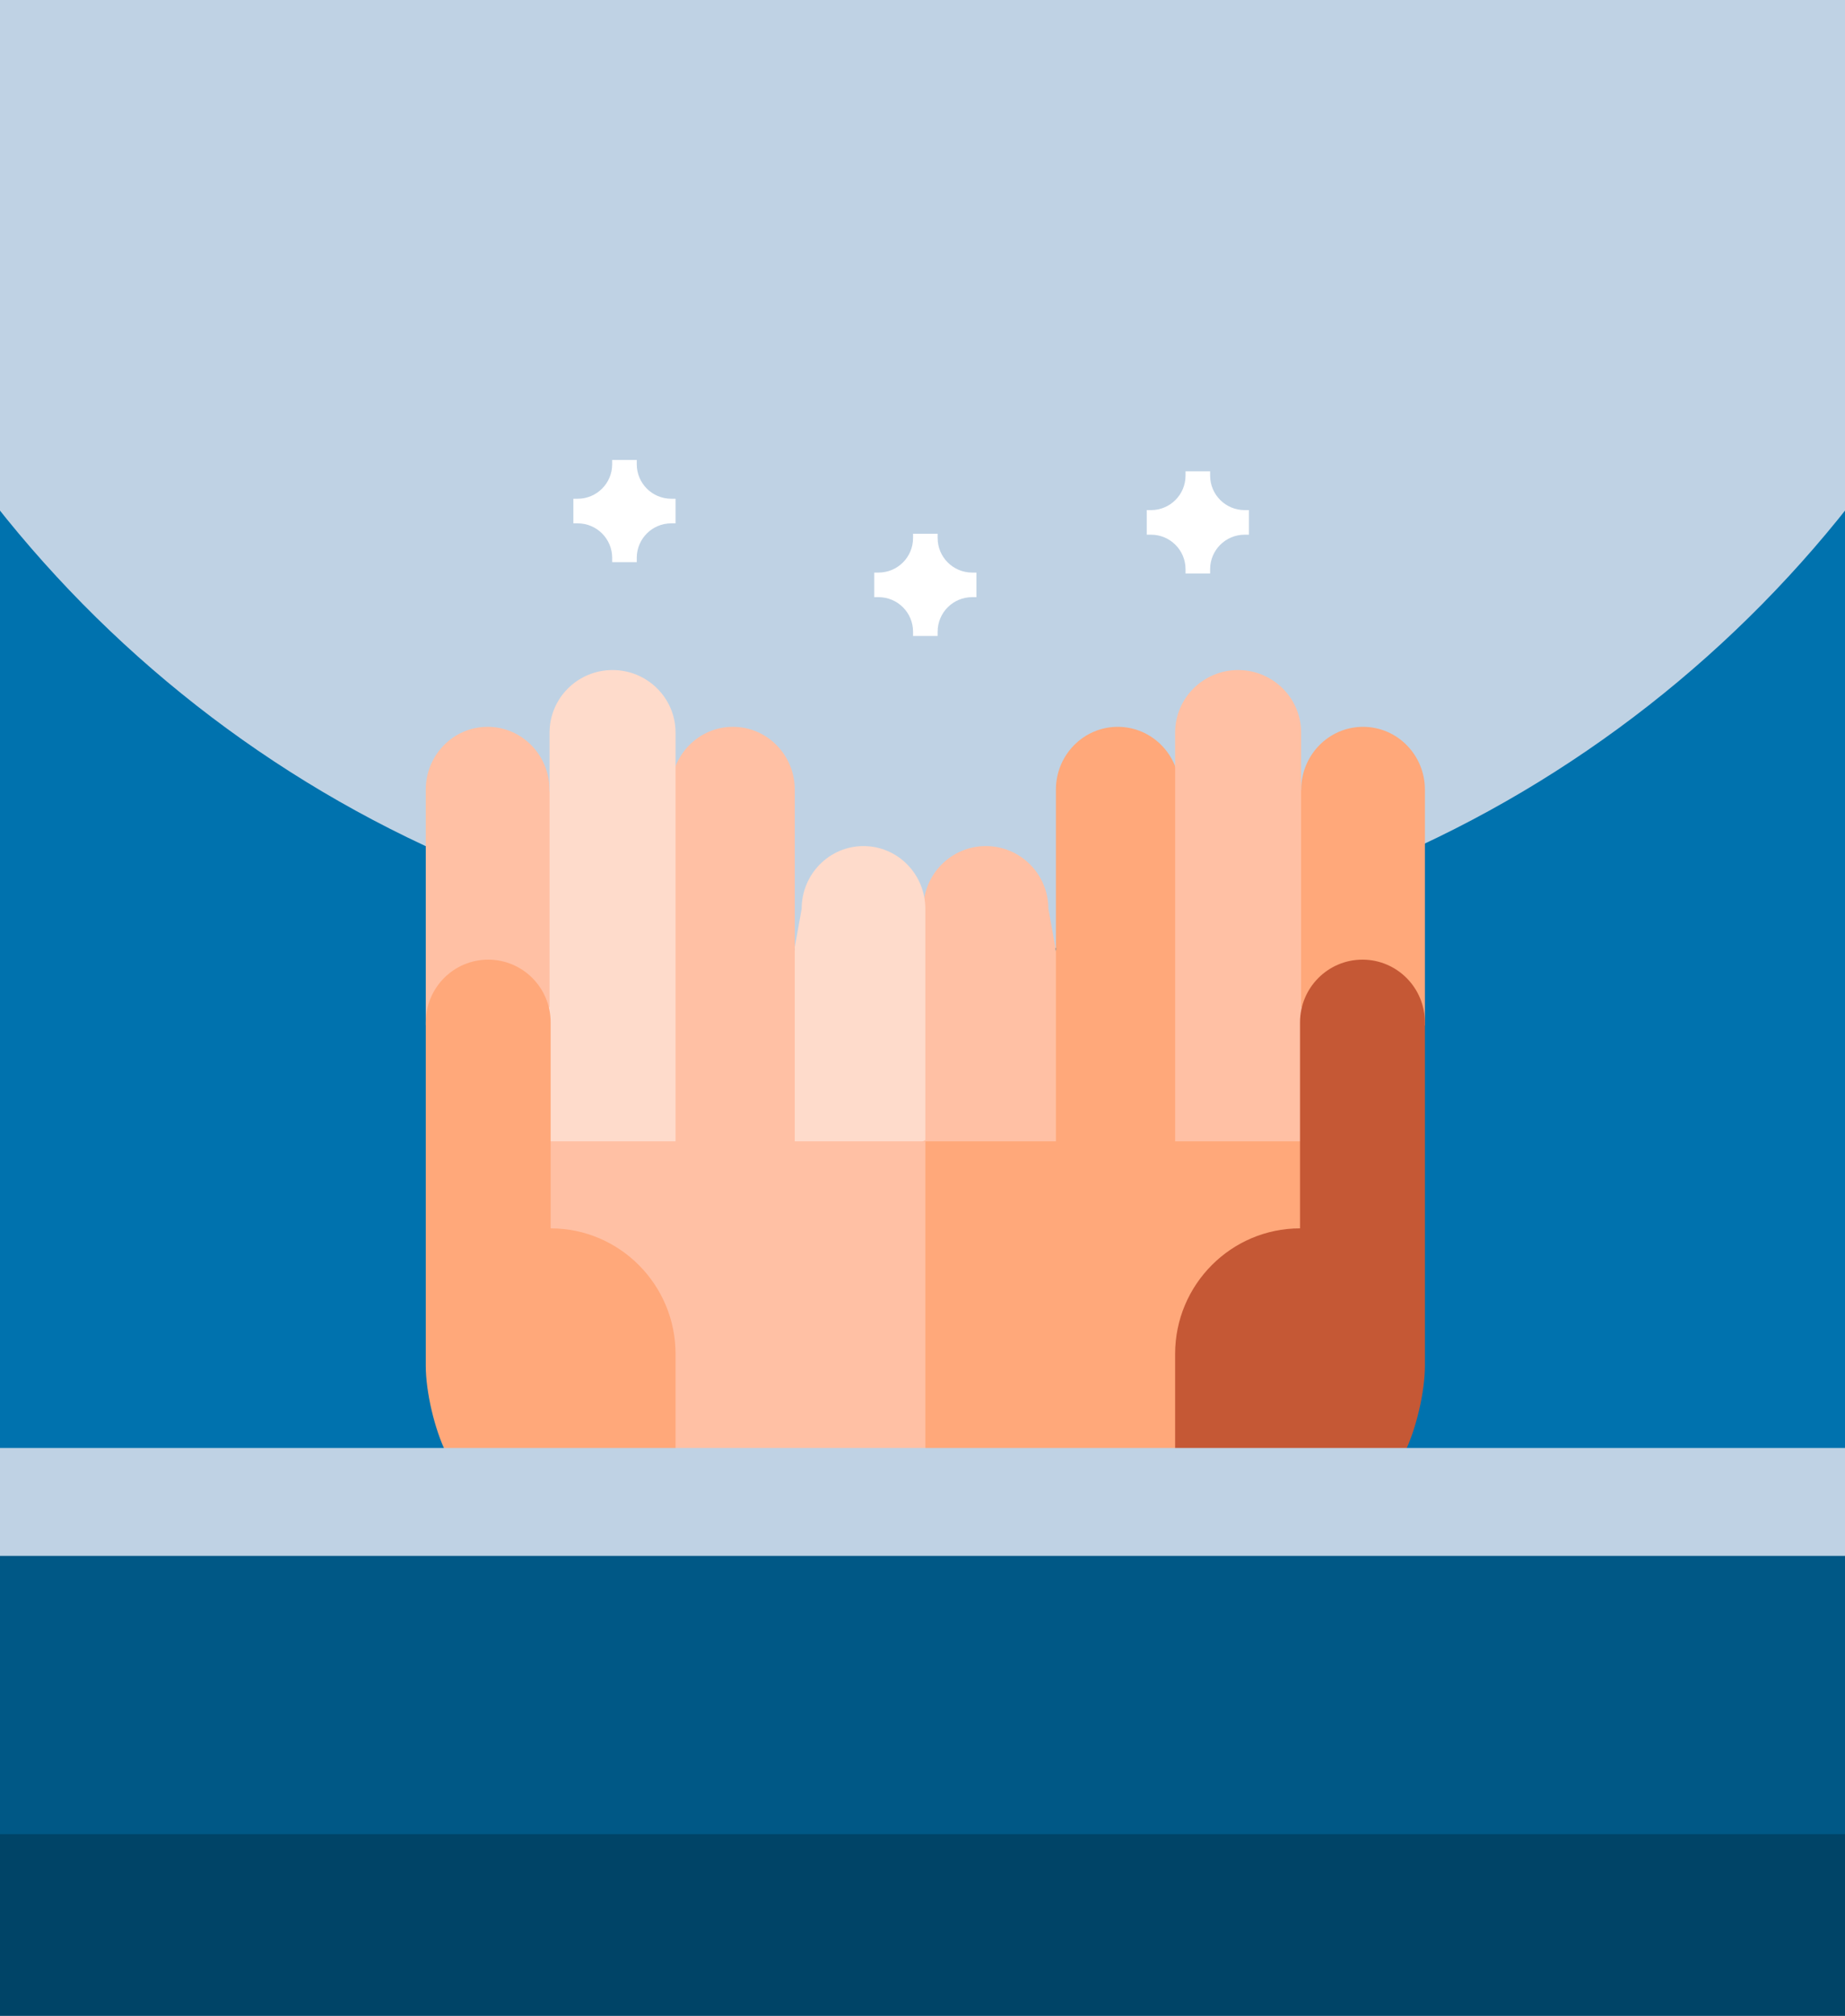 <?xml version="1.0" encoding="UTF-8"?>
<svg width="325px" height="355px" viewBox="0 0 325 355" version="1.1" xmlns="http://www.w3.org/2000/svg" xmlns:xlink="http://www.w3.org/1999/xlink">
    <title>self guided exploration</title>
    <g id="self-guided-exploration" stroke="none" stroke-width="1" fill="none" fill-rule="evenodd">
        <rect fill="#BFD2E4" x="0" y="0" width="325" height="355"></rect>
        <g id="exploring-judaism" transform="translate(-45.144, 63.669)">
            <path d="M415.288,103.011 C415.288,124.141 412.132,144.532 406.261,163.74 C402.181,177.098 396.794,189.882 390.242,201.95 C383.55,214.279 270.692,224.375 207.644,224.375 C144.597,224.375 31.738,214.279 25.056,201.95 C22.388,197.058 19.92,192.046 17.658,186.919 C6.302,161.265 0,132.876 0,103.011 C0,65.522 9.936,30.36 27.318,0 C63.105,62.512 130.459,104.633 207.644,104.633 C284.829,104.633 352.193,62.512 387.97,0 C405.352,30.36 415.288,65.522 415.288,103.011 Z" id="Path" fill="#0072AE" fill-rule="nonzero"></path>
            <rect id="Rectangle" fill="#004467" x="9.948" y="250.175" width="389.92" height="71"></rect>
        </g>
        <g id="Group" transform="translate(75, 118)" fill-rule="nonzero">
            <path d="M98.662,31 C92.58,31 87.649,35.946 87.649,42.046 L67,99 L120,99 L109.675,42.046 C109.676,35.946 104.745,31 98.662,31 L98.662,31 Z" id="Path" fill="#FFC0A4"></path>
            <path d="M165.107,10 C159.091,10 154.213,14.951 154.213,21.059 L144,104 L176,62.529 L176,21.059 C176,14.951 171.123,10 165.107,10 Z" id="Path" fill="#FFA87A"></path>
            <path d="M121.894,10 C115.877,10 111,14.951 111,21.059 L111,104 L143,104 L132.787,21.059 C132.787,14.951 127.91,10 121.894,10 Z" id="Path" fill="#FFA87A"></path>
            <path d="M143.097,0 C136.968,0 132,4.934 132,11.02 L132,104 L175,104 L154.194,59.232 L154.194,11.02 C154.194,4.933 149.226,0 143.097,0 L143.097,0 Z" id="Path" fill="#FFC0A4"></path>
            <path d="M87.803,177 L87.888,177 C115.613,176.981 141.232,168.004 162,152.822 L162,83 L67,83 L87.803,177 Z" id="Path" fill="#FFA87A"></path>
            <path d="M165,51 C158.925,51 154,55.949 154,62.054 L154,98.323 C141.869,98.323 132,108.24 132,120.43 L132,168 C145.188,162.993 157.307,155.804 167.922,146.866 L172.381,137.905 C174.444,133.759 176,127.137 176,122.501 L176,62.053 C176,55.949 171.075,51 165,51 L165,51 Z" id="Path" fill="#C55835"></path>
            <path d="M77.106,31 C83.123,31 88,35.946 88,42.046 L88,82.777 L56,99 L66.213,42.046 C66.213,35.946 71.09,31 77.106,31 Z" id="Path" fill="#FEDBCB"></path>
            <path d="M10.893,10 C16.909,10 21.787,14.951 21.787,21.059 L32,104 L0,62.529 L0,21.059 C-0,14.951 4.877,10 10.893,10 Z" id="Path" fill="#FFC0A4"></path>
            <path d="M54.106,10 C60.123,10 65,14.951 65,21.059 L65,104 L33,104 L43.213,21.059 C43.213,14.951 48.09,10 54.106,10 Z" id="Path" fill="#FFC0A4"></path>
            <path d="M32.903,0 C39.032,0 44,4.934 44,11.02 L44,104 L1,104 L21.806,59.232 L21.806,11.02 C21.806,4.933 26.774,0 32.903,0 Z" id="Path" fill="#FEDBCB"></path>
            <path d="M87.915,177 L88,177 L88,83 L14,83 L14,152.822 C34.713,168.004 60.263,176.981 87.915,177 L87.915,177 Z" id="Path" fill="#FFC0A4"></path>
            <path d="M22,98.323 L22,62.054 C22,55.949 17.075,51 11,51 C4.925,51 0,55.949 0,62.054 L0,122.501 C0,127.137 1.556,133.759 3.619,137.905 L8.078,146.866 C18.693,155.804 30.812,162.993 44,168 L44,120.43 C44,108.241 34.13,98.323 22,98.323 L22,98.323 Z" id="Path" fill="#FFA87A"></path>
        </g>
        <rect id="Rectangle" fill="#005886" x="-32" y="273" width="389.92" height="50"></rect>
        <rect id="Rectangle" fill="#BFD2E4" x="0" y="255" width="325" height="19"></rect>
        <g id="Group" transform="translate(101, 81)" fill="#FFFFFF" fill-rule="nonzero">
            <path d="M71,19.833 L70.243,19.833 C66.886,19.833 64.167,17.111 64.167,13.757 L64.167,13 L59.835,13 L59.835,13.757 C59.835,17.111 57.113,19.833 53.759,19.833 L53,19.833 L53,24.165 L53.759,24.165 C57.113,24.165 59.835,26.884 59.835,30.241 L59.835,31 L64.167,31 L64.167,30.241 C64.167,26.884 66.886,24.165 70.243,24.165 L71,24.165 L71,19.833 Z" id="Path"></path>
            <path d="M119,8.833 L118.243,8.833 C114.886,8.833 112.167,6.111 112.167,2.757 L112.167,2 L107.835,2 L107.835,2.757 C107.835,6.111 105.113,8.833 101.759,8.833 L101,8.833 L101,13.165 L101.759,13.165 C105.113,13.165 107.835,15.884 107.835,19.241 L107.835,20 L112.167,20 L112.167,19.241 C112.167,15.884 114.886,13.165 118.243,13.165 L119,13.165 L119,8.833 Z" id="Path"></path>
            <path d="M18,6.833 L17.243,6.833 C13.886,6.833 11.167,4.111 11.167,0.757 L11.167,0 L6.835,0 L6.835,0.757 C6.835,4.111 4.113,6.833 0.759,6.833 L0,6.833 L0,11.165 L0.759,11.165 C4.113,11.165 6.835,13.884 6.835,17.241 L6.835,18 L11.167,18 L11.167,17.241 C11.167,13.884 13.886,11.165 17.243,11.165 L18,11.165 L18,6.833 Z" id="Path"></path>
        </g>
    </g>
</svg>